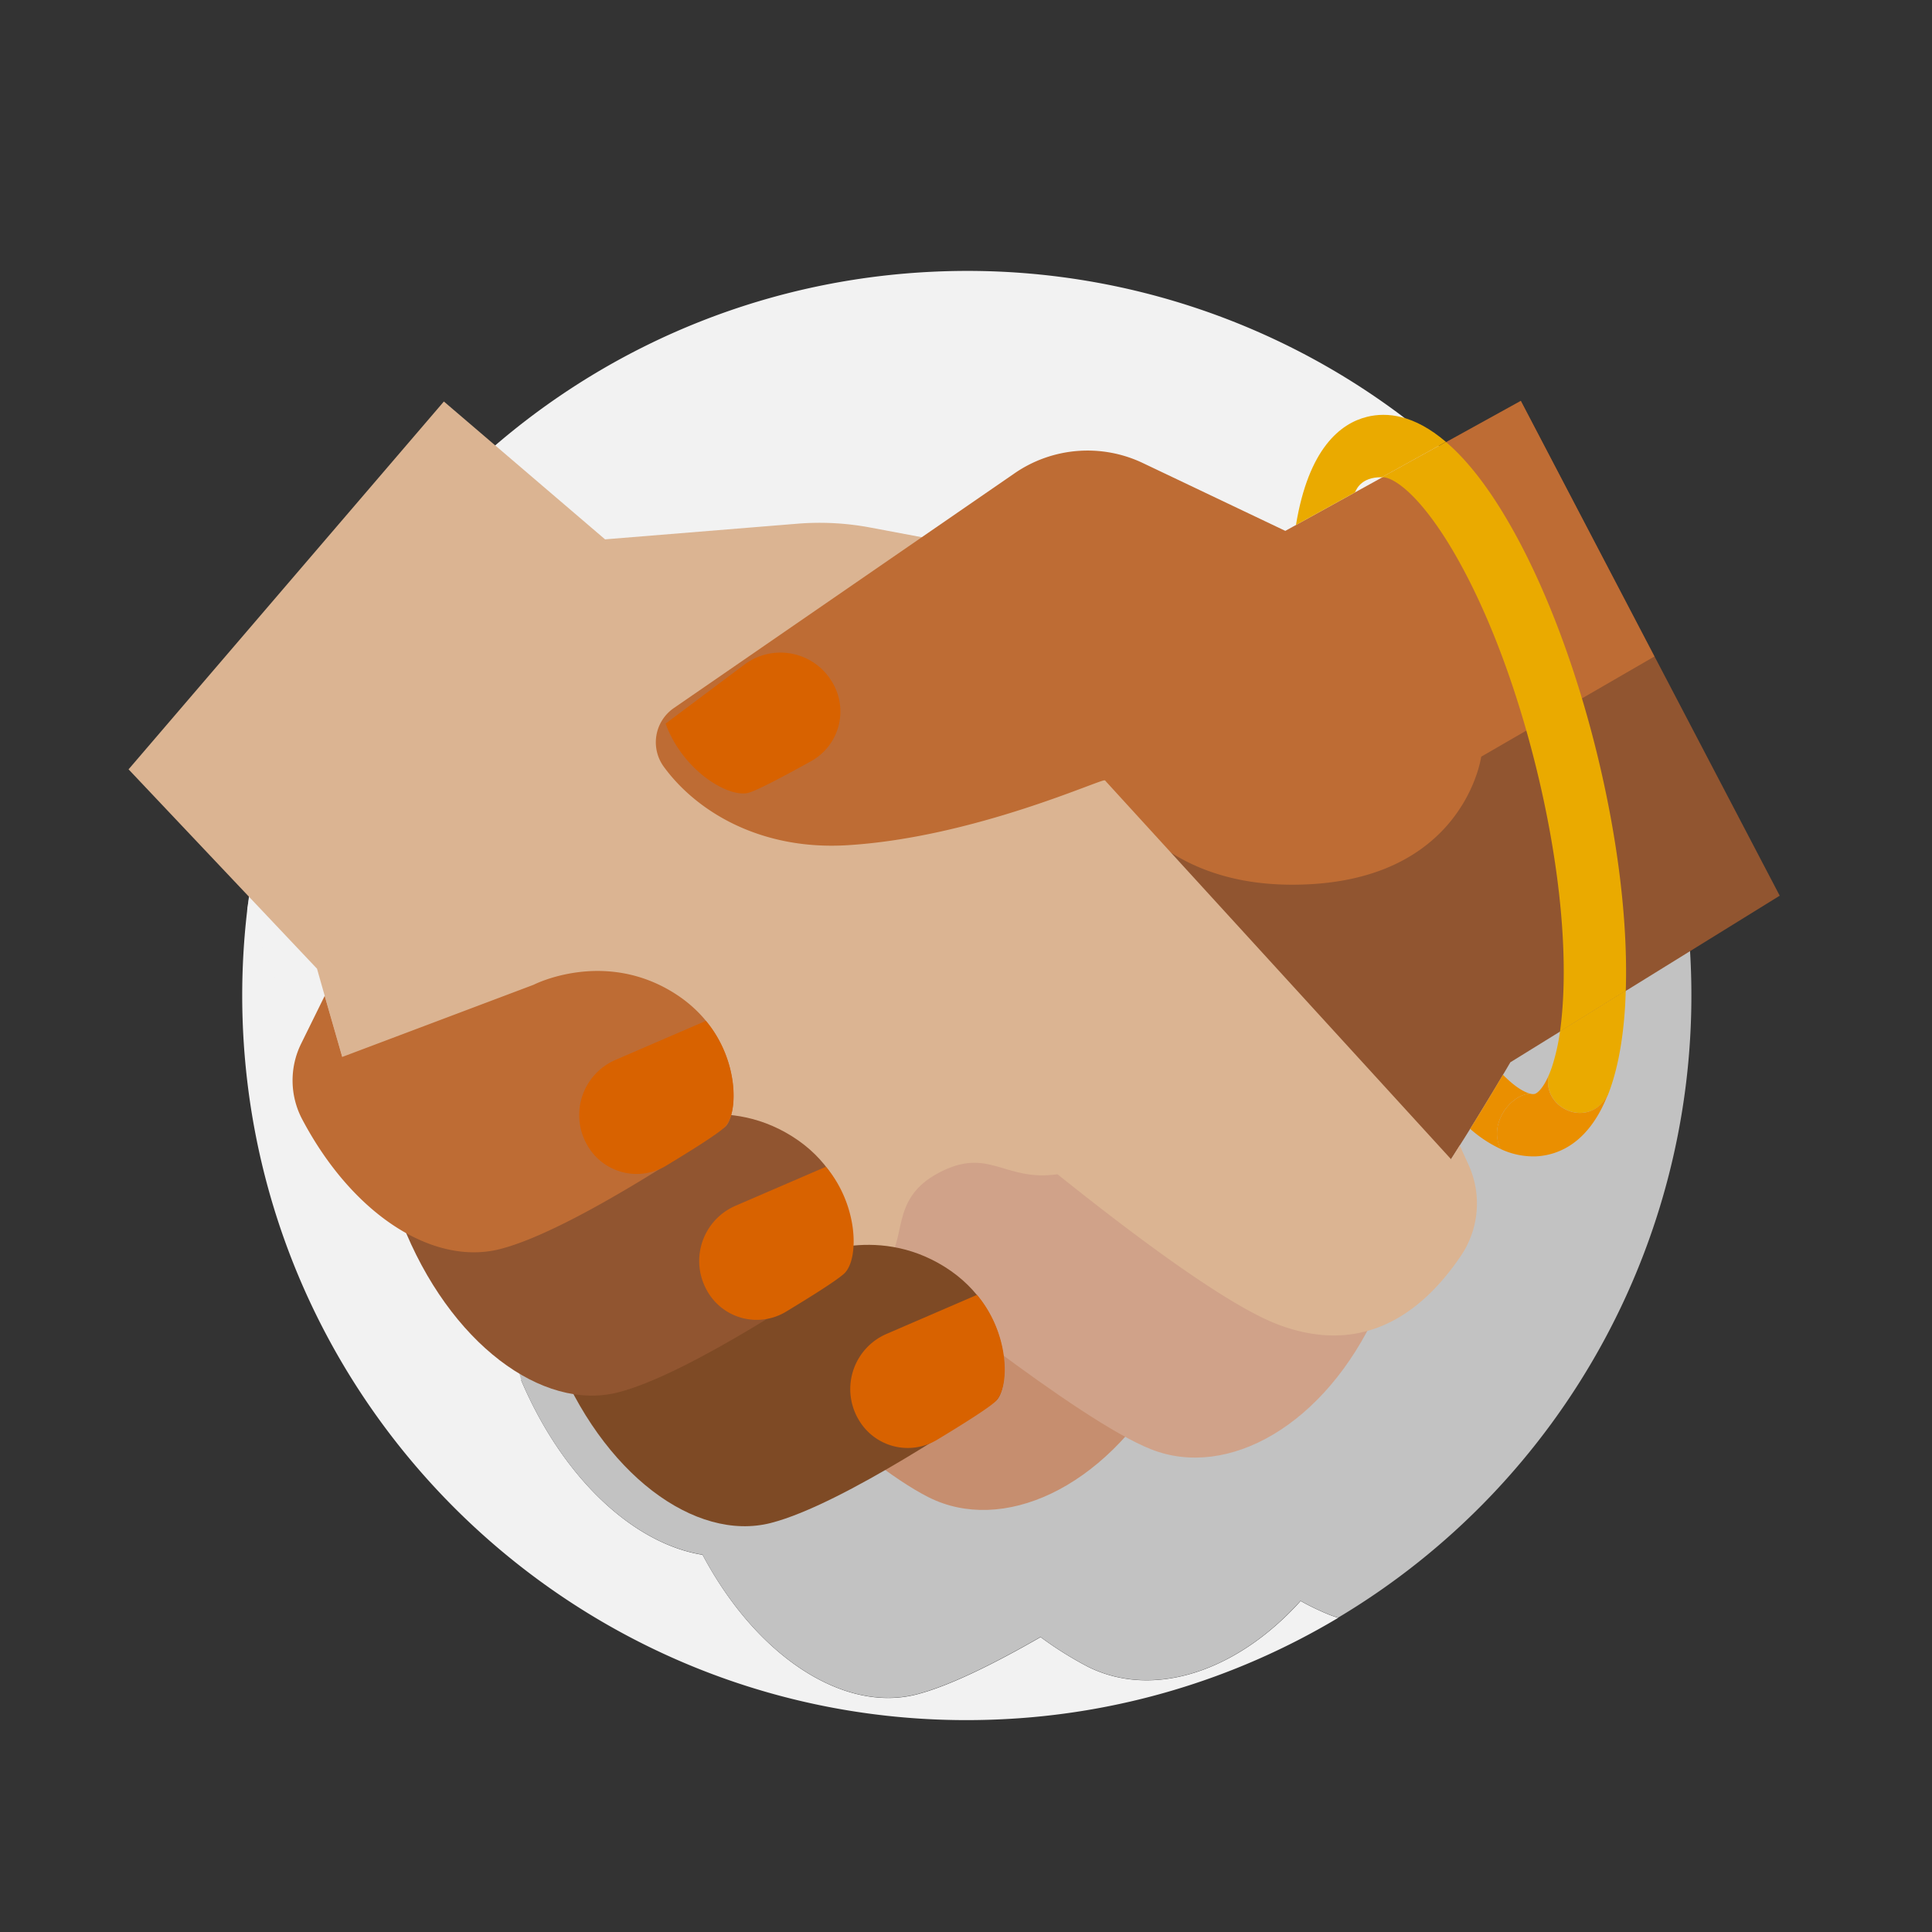 <svg xmlns="http://www.w3.org/2000/svg" viewBox="0 0 720 720"><rect x="0" y="0" width="720" height="720" fill="#333333" stroke="none"/><defs><style>.cls-1{fill:none;}.cls-2{fill:#f2f2f2;}.cls-3{fill:#c2c2c2;}.cls-4{fill:#ea8f00;}.cls-5{fill:#915530;}.cls-6{fill:#dbb492;}.cls-7{fill:#be6c34;}.cls-8{fill:#c68e6f;}.cls-9{fill:#d0a289;}.cls-10{fill:#7e4a25;}.cls-11{fill:#eaaa00;}.cls-12{fill:#d86200;}</style></defs><g id="_6_Contracts_Vector" data-name="6 Contracts Vector"><path class="cls-1" d="M588.66,209l-.18,0-.14,0-.84.47a2.91,2.91,0,0,1,.84-.47l.11-.06c-5.3-.1-8,1.87-9.42,3.62l.87,1.21Z"/><path class="cls-1" d="M616.37,484.51l0-.08a.35.35,0,0,0,0,.08Z"/><path class="cls-2" d="M579.9,213.84l-.87-1.21a10.59,10.59,0,0,0-1.46,2.5Z"/><path class="cls-2" d="M274.6,234.09l77.69-6.32a110.68,110.68,0,0,1,29.41,1.54l20.84,3.93,37.51-25.84a52,52,0,0,1,51.8-4.14l57.59,27.4,4.29-2.37c2.53-15.41,7-25.64,12.17-32.36A269.56,269.56,0,0,0,349.05,101.2c-123.82,5.17-224.67,92.94-251.66,208l96.89-113Z"/><path class="cls-2" d="M484.7,596.65c-24.37,27-55.56,36.41-79.36,24.46a134.3,134.3,0,0,1-17.55-11c-16.2,9.33-33.6,18.17-46.27,21.39-26.76,6.81-59.17-13.54-79.69-52.06-25.13-4-51.72-27.76-67.58-65-15.69-8.74-30.7-24.58-42-46a33.67,33.67,0,0,1-.39-30.59l9.51-19.25c-1.89-6.63-3.11-10.95-3.11-10.95L92.3,337.8a271.79,271.79,0,0,0-1.8,44.45C96.72,531.25,222.55,647,371.55,640.8a268.87,268.87,0,0,0,127.16-37.88c-1.16-.35-2.31-.74-3.44-1.19A97.36,97.36,0,0,1,484.7,596.65Z"/><path class="cls-3" d="M630.1,359.75a268.8,268.8,0,0,0-50.2-145.91l-2.33,1.29a10.59,10.59,0,0,1,1.46-2.5q-6.25-8.61-13.13-16.7c-5.17,6.72-9.64,16.95-12.17,32.36l-4.29,2.37-57.59-27.4a52,52,0,0,0-51.8,4.14l-37.51,25.84-20.84-3.93a110.68,110.68,0,0,0-29.41-1.54l-77.69,6.32-74.74-38.2L97.39,309.16A268.26,268.26,0,0,0,92.3,337.8l65.93,69.78s1.22,4.32,3.11,10.95l-9.51,19.25a33.67,33.67,0,0,0,.39,30.59c11.33,21.42,26.34,37.26,42,46,15.86,37.29,42.45,61,67.58,65,20.52,38.52,52.93,58.87,79.69,52.06,12.67-3.22,30.07-12.06,46.27-21.39a134.3,134.3,0,0,0,17.55,11c23.8,11.95,55,2.58,79.36-24.46a97.36,97.36,0,0,0,10.57,5.08c1.13.45,2.28.84,3.44,1.19A270,270,0,0,0,630.1,359.75ZM168.42,443.14v0Z"/><path class="cls-4" d="M588.34,209.07a2.91,2.91,0,0,0-.84.47Z"/><path class="cls-2" d="M92.12,339.24c.42-3.35,1.23-7.88,1.23-7.88l31.88,17,3,13.75-1.5,12.13-8.25,3.13L103.1,366Z"/><path class="cls-2" d="M140.65,453.26c.41-3.34,1.22-7.88,1.22-7.88L195,488.53l-4.25,13.21,3.49,12.63-6,3.17-15.38-11.38Z"/><path class="cls-5" d="M663.25,333.8,562.86,395.89s-39,67.18-51,73.44S353.27,344.49,353.27,344.49l14.26-55.34,145.1-78.7,54.12-61.07Z"/><path class="cls-6" d="M165.42,149.63,225.49,201l71.67-5.83a102,102,0,0,1,27.13,1.42l63.86,12,24.19,61.73L415,295.41C444.63,350.89,526,426,539.15,431.17c-9.34,14-26.22,85.7-69.52,53.62-27.95-20.71-143.07,21.69-223.38,9.31-63.4-9.77-105.38-58.8-105.94-59-1.29-.37-22.17-74.1-22.17-74.1L47.91,286.71Z"/><path class="cls-7" d="M566.75,149.38,479,197.84,425.9,172.56a47.93,47.93,0,0,0-47.79,3.82l-127,87.5a15.48,15.48,0,0,0-3.72,21.88c12.32,16.85,36.22,31.17,68.32,29.23,47.22-2.85,94.84-24.9,96-24.17s16,38.68,69.41,38.88C545.5,329.94,552,282,552,282l64.55-37.35Z"/><path class="cls-8" d="M434.51,514.25C411.33,555,373.43,571.73,346.09,558c-26.51-13.29-73.48-60-78.63-64.65s-3.68-35.18,24.67-45.29,52.95,9.33,52.95,9.33Z"/><path class="cls-9" d="M513.2,488.63c-19.45,42.66-55.69,62.72-84.15,51.51-27.59-10.87-93.91-65.05-99.44-69.2s10.64-49.27,39.11-42.3C398,435.81,419,440,419,440Z"/><path class="cls-6" d="M547.25,434a34.84,34.84,0,0,1-2.86,34.08c-20.33,29.95-44.83,34.69-68.88,25.22-27.59-10.87-86.07-59.68-91.6-63.83s.68-28.23,28-40.84,53.57,4.55,53.57,4.55l70.15,47L544,426.87Z"/><path class="cls-6" d="M290.59,485c11-11.45,30-5.53,39-14S331,447,349.84,437.07s24.37,3.43,44.29.53c19-2.77-3.32-47.66-3.32-47.66l-74.59,20.72L289,447.38Z"/><path class="cls-10" d="M206.65,504.17c17.76,45.36,52.53,70.55,80.58,63.41,27.19-6.92,78-41.92,83.55-45.27s7.61-33.69-18.68-50.17-52.34-3.09-52.34-3.09Z"/><path class="cls-5" d="M149.72,455.5c17.77,45.36,52.54,70.55,80.58,63.41,27.19-6.92,78-41.92,83.55-45.27s7.61-33.69-18.67-50.17-52.34-3.09-52.34-3.09Z"/><path class="cls-7" d="M112.25,388.9a31,31,0,0,0,.36,28.21c18.91,35.77,48.93,54.69,73.71,48.39,27.19-6.92,78-41.92,83.55-45.28s7.61-33.68-18.68-50.16S198.85,367,198.85,367l-71.3,26.89L121,371.13Z"/><polygon class="cls-6" points="411.77 290.81 540.76 432 537.45 449.32 443.47 427.21 411.77 290.81"/><path class="cls-1" d="M560.05,400.36c6.29,6.43,10.48,7.65,11.86,7.32,1.86-.46,7-5.86,9.46-23.34l-18.7,11.56S561.71,397.55,560.05,400.36Z"/><path class="cls-1" d="M514.13,178.35l.78-.43A2.81,2.81,0,0,0,514.13,178.35Z"/><path class="cls-11" d="M515,177.88a1.38,1.38,0,0,1,.37,0c2.74-.12,11.74,4,24.53,24.77,12.89,21,24.42,50.44,32.48,83s11.61,64,10,88.58c-.24,3.77-.6,7.13-1,10.15l24.5-15.16c.83-25.74-3-57.08-10.91-89.14h0c-8.62-34.83-21.14-66.65-35.24-89.59-7.37-12-14.37-20.24-20.85-25.77l-24,13.24Z"/><path class="cls-11" d="M515,177.86l23.86-13.18c-11.92-10.19-22-11.16-29.41-9.34-9.87,2.44-21.79,11.73-26.48,40.31l22-12.15C505.37,182.72,507,177.71,515,177.86Z"/><path class="cls-4" d="M570.24,407.57c-2.06-.5-5.52-2.33-10.14-7.05-2.65,4.48-7,11.81-12.22,20.17a47.33,47.33,0,0,0,11.4,7.51C554.52,418.76,563.05,407.89,570.24,407.57Z"/><path class="cls-1" d="M578.58,397a14.26,14.26,0,0,0-1.42,3.81C577.64,399.65,578.12,398.38,578.58,397Z"/><path class="cls-11" d="M605.87,369.18l-24.5,15.16a76.68,76.68,0,0,1-2.78,12.59h0v0c-.46,1.43-.94,2.7-1.42,3.81-2.66,12.37,15,20.35,22.06,7.3,3.11-7.89,5.43-18.39,6.35-32.34C605.71,373.59,605.8,371.4,605.87,369.18Z"/><path class="cls-4" d="M577.16,400.76c-2.08,4.79-4.19,6.66-5.25,6.92a3.6,3.6,0,0,1-1.67-.11c-7.19.32-15.72,11.19-11,20.63a28.68,28.68,0,0,0,13.16,2.74,25.38,25.38,0,0,0,5-.73c7.39-1.82,15.94-7.44,21.74-22.15C592.16,421.11,574.5,413.13,577.16,400.76Z"/><path class="cls-4" d="M578.59,396.93h0v0Z"/><path class="cls-12" d="M218.67,426.43l-.11-.2A22.39,22.39,0,0,1,229.36,395l33.71-14.55c12.13,14.38,12.43,34.57,6.8,39.8-2.74,2.55-12.44,8.63-21.68,14.21A21.16,21.16,0,0,1,218.67,426.43Z"/><path class="cls-12" d="M310.05,254.07l-.12-.2a22.39,22.39,0,0,0-32.49-6.2l-29.39,22c6.43,17.68,23.79,28,31.14,25.71,3.57-1.11,13.67-6.49,23.11-11.73A21.15,21.15,0,0,0,310.05,254.07Z"/><path class="cls-12" d="M263.4,480.83l-.11-.2a22.41,22.41,0,0,1,10.8-31.27l33.7-14.54c12.14,14.37,12.44,34.56,6.81,39.8-2.74,2.54-12.44,8.63-21.68,14.21A21.16,21.16,0,0,1,263.4,480.83Z"/><path class="cls-12" d="M319.71,528.57l-.12-.2a22.39,22.39,0,0,1,10.8-31.26l33.71-14.55c12.14,14.38,12.44,34.57,6.8,39.8-2.74,2.55-12.44,8.63-21.68,14.21A21.15,21.15,0,0,1,319.71,528.57Z"/></g></svg>